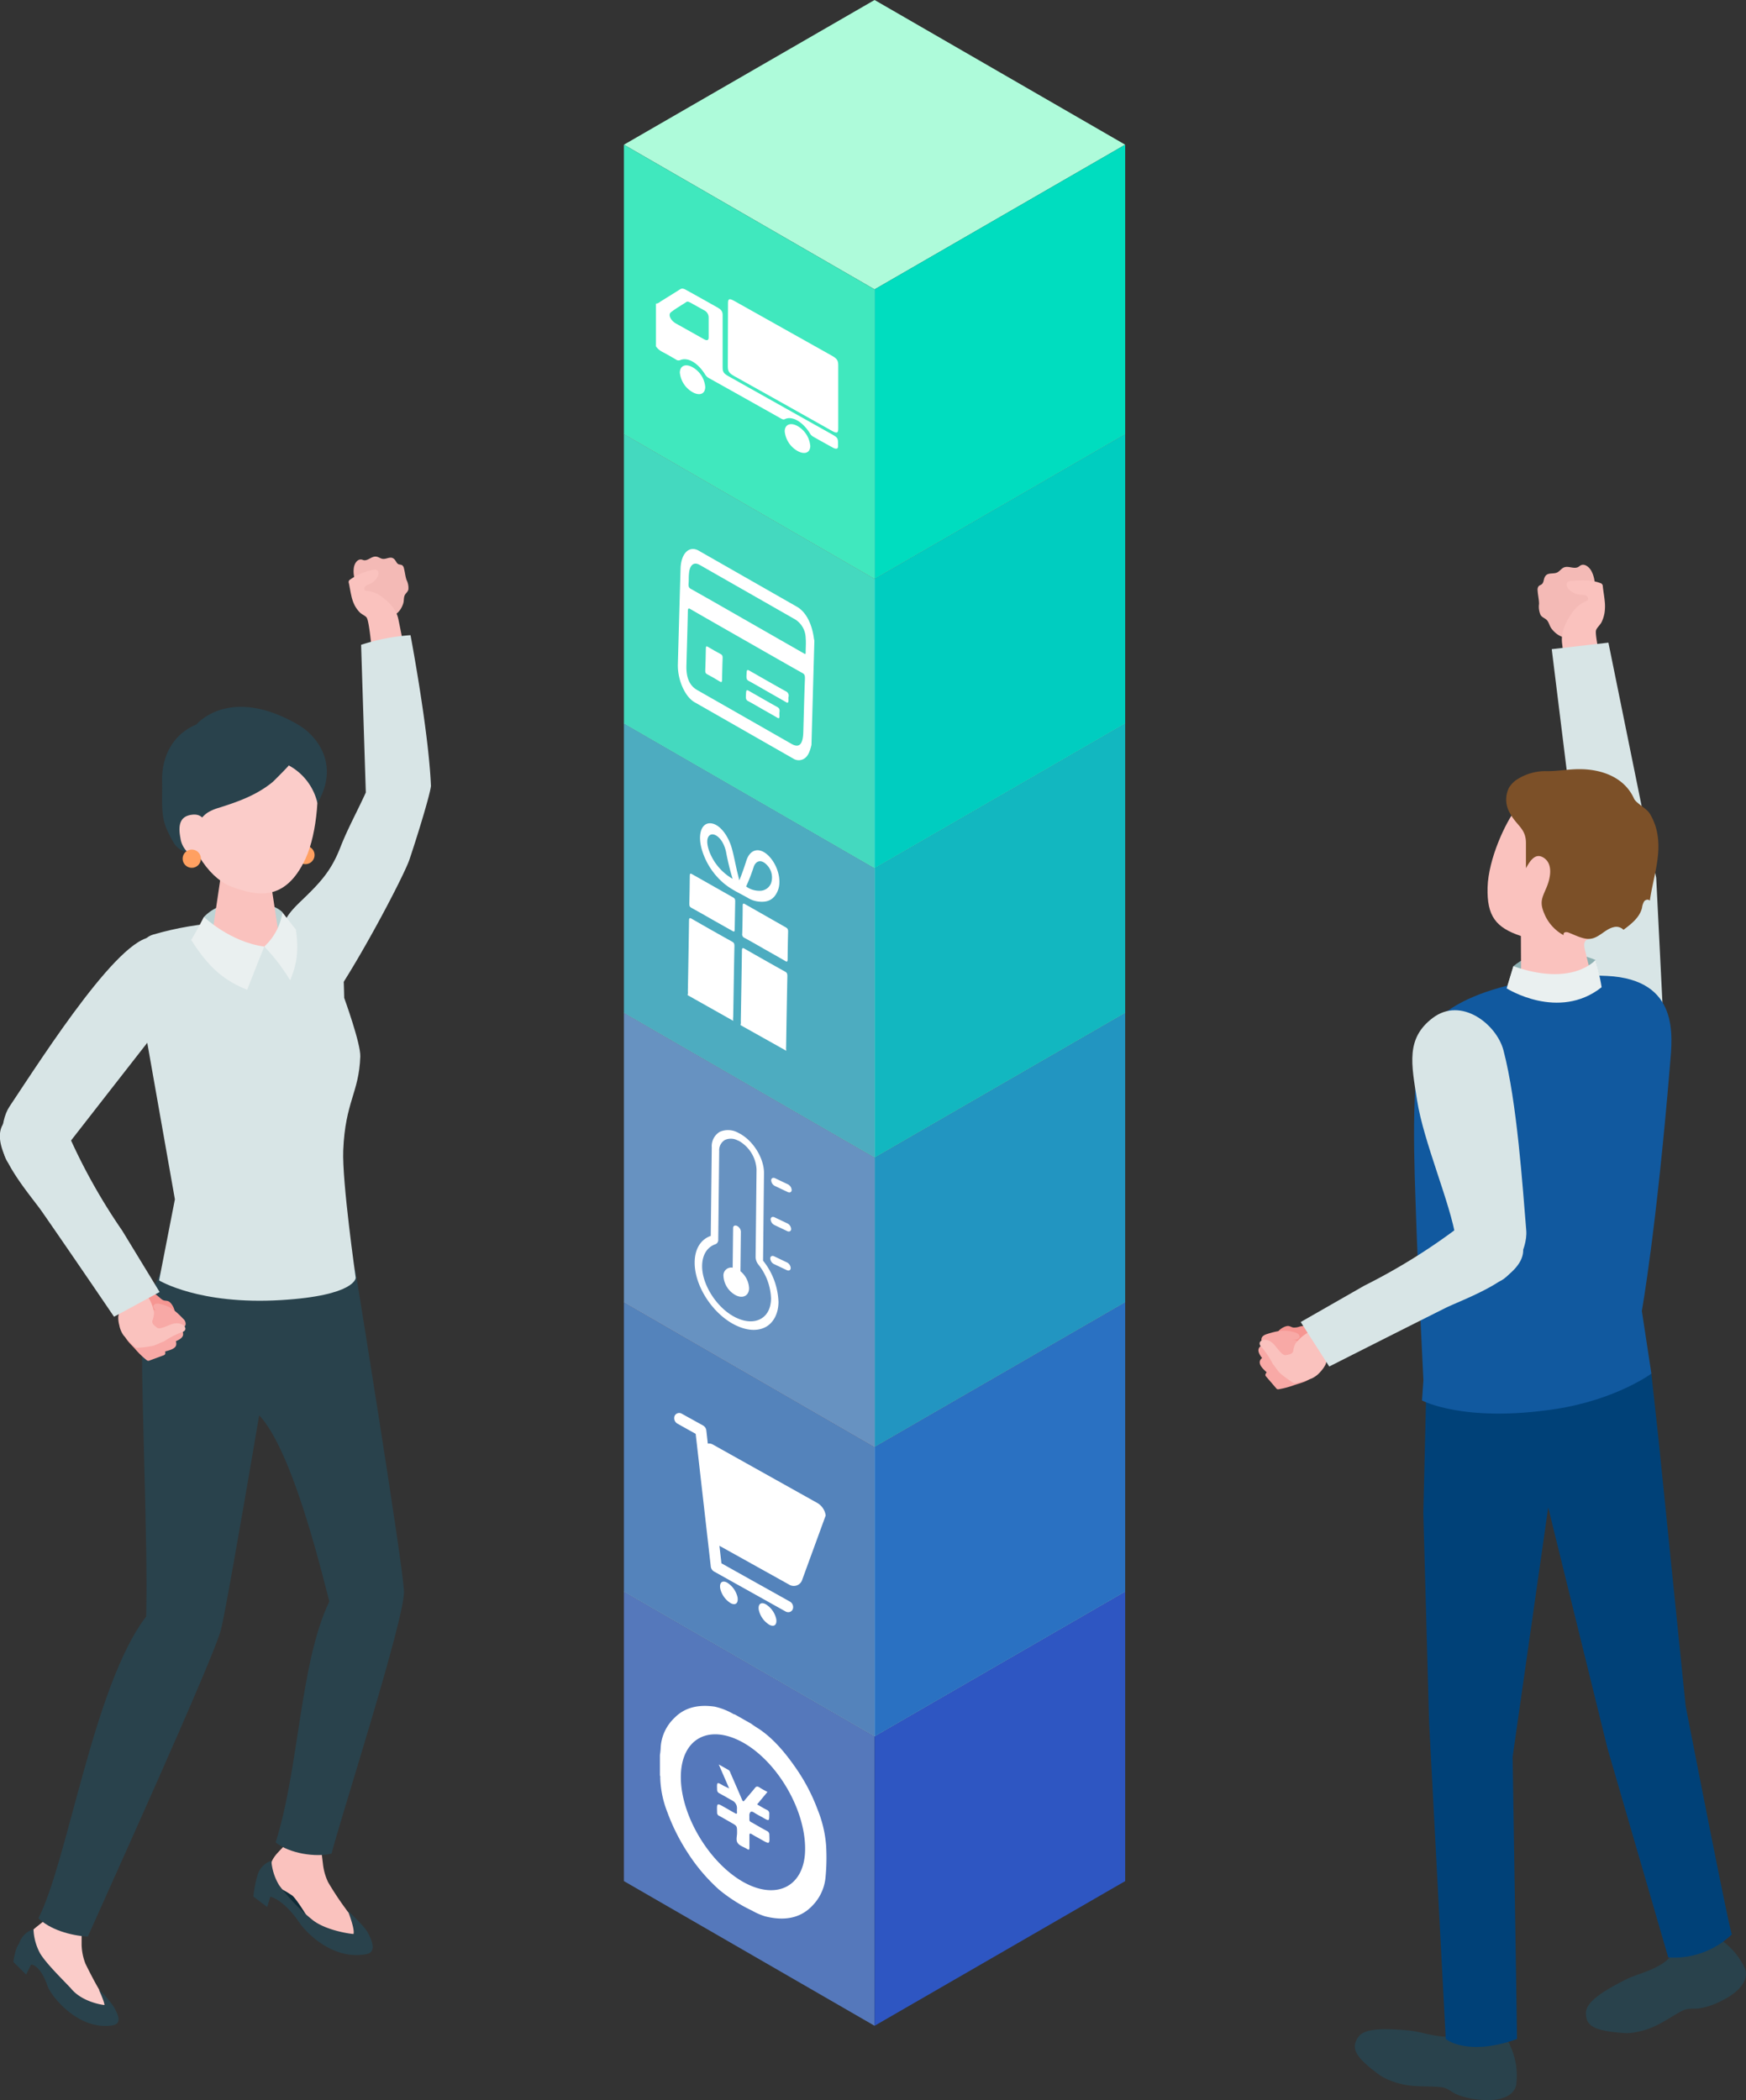 <svg id="レイヤー_1" data-name="レイヤー 1" xmlns="http://www.w3.org/2000/svg" viewBox="0 0 449.23 540.37">
  <rect x="0" y="0" width="449.23" height="540.37" fill="#333333" stroke="none"/>
  <defs>
    <style>
      .cls-1 {
        fill: #f4bab6;
      }

      .cls-2 {
        fill: #fac2be;
      }

      .cls-3 {
        fill: #d8e5e6;
      }

      .cls-4 {
        fill: #8eb0b2;
      }

      .cls-5 {
        fill: #29424c;
      }

      .cls-6 {
        fill: #004178;
      }

      .cls-7 {
        fill: #11599f;
      }

      .cls-8 {
        fill: #eaf0f0;
      }

      .cls-9 {
        fill: #7c5028;
      }

      .cls-10 {
        fill: #f69692;
      }

      .cls-11 {
        fill: #f8a9a6;
      }

      .cls-12 {
        fill: #dcf2f2;
      }

      .cls-13 {
        fill: #5578bb;
      }

      .cls-14 {
        fill: #2e56c2;
      }

      .cls-15 {
        fill: #fac1c3;
      }

      .cls-16 {
        fill: #5483bb;
      }

      .cls-17 {
        fill: #2a71c2;
      }

      .cls-18 {
        fill: #ffe3cc;
      }

      .cls-19 {
        fill: #6792c1;
      }

      .cls-20 {
        fill: #2295c1;
      }

      .cls-21 {
        fill: #4dacc0;
      }

      .cls-22 {
        fill: #12b7c0;
      }

      .cls-23 {
        fill: #44d9bf;
      }

      .cls-24 {
        fill: #00cdc0;
      }

      .cls-25 {
        fill: #aefbda;
      }

      .cls-26 {
        fill: #40e8be;
      }

      .cls-27 {
        fill: #00ddbf;
      }

      .cls-28 {
        fill: #ffa061;
      }

      .cls-29 {
        fill: #0f2c37;
      }

      .cls-30 {
        fill: #fbccc9;
      }

      .cls-31 {
        fill: #bdd3d4;
      }

      .cls-32 {
        fill: #fff;
      }
    </style>
  </defs>
  <g>
    <g>
      <path class="cls-1" d="M396.36,158.2c.37.69,1.2.84,1.69,1.42s.65,1.48,1.14,2.13c2,2.55,3.91,2.39,6.84,3a1.93,1.93,0,0,0,1,0,2,2,0,0,0,.79-.65,6.66,6.66,0,0,0,1.34-2.3c.32-1.06-.09-1.59-.22-2.56s.31-1.15.67-1.95a8.79,8.79,0,0,0,.6-2.73c.25-2.59.46-5.35-.76-7.64-.54-1-1.74-2-2.76-1.45-.22.12-.41.3-.63.42-1.09.6-2.51-.36-3.66.11-.69.28-1.11,1-1.78,1.31-.92.42-2.2,0-2.89.77s-.4,1.75-1.07,2.26c-.25.19-.57.26-.78.49a1.5,1.5,0,0,0-.26,1.14c.06,1.14.36,2.28.36,3.41A5.3,5.3,0,0,0,396.36,158.2Z"/>
      <path class="cls-2" d="M412.87,154.59c-.12-1.25-.35-2.5-.48-3.7a.86.86,0,0,0-.7-.88c-2.3-.86-4.83-.72-7.29-.56a1.67,1.67,0,0,0-1,.27c-.61.52-.2,1.53.39,2.07a4.84,4.84,0,0,0,2.86,1.25,3.71,3.71,0,0,1,1.45.23c.44.23.71.87.37,1.23a8.8,8.8,0,0,0-4.2,3.48c-1.54,2.29-2.69,4.77-2.36,7.54.37,3.06.77,6.11,1.18,9.15l9-3.62s-1.78-7.52-1.45-8.84c.16-.65,1.1-1.45,1.42-2.11a8.81,8.81,0,0,0,.77-2.41A11.47,11.47,0,0,0,412.87,154.59Z"/>
      <polygon class="cls-3" points="405.42 265.45 406.63 226.8 399.25 167.03 413.83 165.35 426.13 225.87 428.54 274.26 405.42 265.45"/>
    </g>
    <path class="cls-4" d="M410.5,247s-12.39-5.61-21.12,1.6l-1.73,5.71s11.62,8,24.66.87C411.91,253,410.5,247,410.5,247Z"/>
    <g>
      <path class="cls-5" d="M442.05,498.67a18.12,18.12,0,0,1,6.94,7.89s2.09,4.27-6.17,8.31a18.58,18.58,0,0,1-5.74,1.91c-1.59.18-2.67-.18-4.2.58-2.25,1.13-4.3,2.62-6.55,3.72a20.36,20.36,0,0,1-6.77,2,11,11,0,0,1-2.07,0c-7.44-.57-9.4-1.86-9.45-5,0-2,1.5-4.4,10.63-8.92,2.28-1.12,5.78-1.83,9-3.89a8.17,8.17,0,0,0,2.68-2.71,9.74,9.74,0,0,1,4.43-3.67C437.68,497.63,440.58,497.59,442.05,498.67Z"/>
      <path class="cls-5" d="M442,498.39c-1.4-1.63-4.93-.9-7.87,1.63s-4.17,5.92-2.76,7.55,4.93.9,7.87-1.63S443.39,500,442,498.39Z"/>
    </g>
    <g>
      <path class="cls-5" d="M388.44,526.13a18.14,18.14,0,0,1,1.65,10.38s-.52,4.72-9.66,3.72a18.6,18.6,0,0,1-5.88-1.46c-1.43-.7-2.15-1.58-3.86-1.75-2.5-.26-5-.09-7.52-.36a20.16,20.16,0,0,1-6.79-1.92,11,11,0,0,1-1.77-1.08c-6-4.46-6.95-6.6-5.31-9.29,1.06-1.72,3.62-2.91,13.75-1.85,2.53.27,5.87,1.55,9.7,1.54a8,8,0,0,0,3.72-.86,9.84,9.84,0,0,1,5.71-.73C385.3,522.91,387.78,524.43,388.44,526.13Z"/>
      <path class="cls-5" d="M388.59,527.32c.3-2.14-2.57-4.31-6.41-4.85s-7.2.76-7.5,2.89,2.57,4.31,6.41,4.85S388.29,529.46,388.59,527.32Z"/>
    </g>
    <path class="cls-6" d="M367,356l-.79,33.34,1.48,53.7,4.29,81.6s5.55,4.61,18.33,0c-.09-8.07-1.13-72.55-1.13-72.55l9.16-64.22,15.24,61.93,15.65,53.86a21.64,21.64,0,0,0,16.36-5.93c-.93-2.39-11.9-58.86-11.9-58.86l-7-68.87-1.81-16.56s-9.38,5.9-24.6,7.1C377.06,362.36,367,356,367,356Z"/>
    <path class="cls-7" d="M424.89,353.44s-9.16,6.74-24.65,9.1c-23.63,3.61-34.37-2.2-34.37-2.2l.36-5.22s-1.52-30.22-1.91-42.71c-.3-9.56-1.64-36.75,1.93-45.11,5.34-12.53,30.49-17,47.24-16.19,18.75.92,16.78,15.66,16.21,22.59-3.53,42.86-7.27,63.61-7.27,63.61Z"/>
    <path class="cls-2" d="M390.25,207.88c2.57-3.23,8.59-6.88,20.34-2.6s11.85,13.85,8.33,24.17c-2,5.86-5.83,10.2-10.52,12.3-1.31.58-.7,2.33-.37,3.64l1.6,6.55c0,2.25-4.06,4.46-9.1,5s-9.14-.92-9.16-3.16l-.06-12.94c-6.45-2.17-8.77-5.1-8.57-12.52C382.94,221.09,387.3,211.59,390.25,207.88Z"/>
    <path class="cls-8" d="M410.5,247s-5.82,7-21.12,1.6l-1.73,5.71s13.34,8.47,24.43-.29C411.7,251.32,410.5,247,410.5,247Z"/>
    <path class="cls-9" d="M392.61,223.39c0-2.13,0-4.25,0-6.37.05-3.87-2.36-4.5-4.11-7.78a6.85,6.85,0,0,1-.29-6.48,6.59,6.59,0,0,1,1.81-2,13.5,13.5,0,0,1,8.12-2.34c2.82,0,5.48-.53,8.28-.51,5.68,0,11.54,2.09,14,7.58.52,1.16,3.13,2.45,4,3.77a14.92,14.92,0,0,1,2.14,6.27c.67,5.36-1.33,10.94-2.08,16.23-.33-.47-1.12-.29-1.47.18a4.42,4.42,0,0,0-.53,1.62c-.57,2.46-2.74,4.17-4.77,5.68a2.59,2.59,0,0,0-2.56-.67c-2.41.56-4,3.21-6.73,3-1.6-.13-3.26-1-4.74-1.57a1.58,1.58,0,0,0-1-.13c-.32.1-.54.52-.33.78a11.11,11.11,0,0,1-5-5.52c-1.26-2.95-.64-4,.48-6.6,1.21-2.82,1.69-6.2-.54-7.75S393.67,221.5,392.61,223.39Z"/>
    <g>
      <path class="cls-3" d="M385.68,329.71c-4.59,1.41-10.35-6.19-11.08-10.94-1.44-9.27-8.31-24.85-10-35.67-1.47-9.33-2.93-15.89,4-21.16,7.36-5.6,16.47,1.6,18.23,8.32,3.49,13.3,4.93,35.21,5.86,46.34C393.1,321.61,388.76,328.76,385.68,329.71Z"/>
      <path class="cls-10" d="M331.13,341.2c.66-.11,1,.24,1.56.37a3.94,3.94,0,0,0,1.75-.26,5,5,0,0,1,3.87.62c1,.67,1.73,1.68,2.63,2.44a1.75,1.75,0,0,1,.58.72,1.72,1.72,0,0,1,0,.9c-.3,1.39-1,2.91-2.34,3.31a4.74,4.74,0,0,1-1.76.06l-4.05-.41a6.78,6.78,0,0,1-2-.41,5.64,5.64,0,0,1-2.53-2.66,4.21,4.21,0,0,1-.61-1.76C328.1,342.78,329.91,341.41,331.13,341.2Z"/>
      <path class="cls-11" d="M327.27,355.94l-1.56-1.81c-.74-.85,1.79-2.24,2.35-2.66s1.25-1.82,2.29-1.39c2.54,1.07,5.1,1.75,6.9,4a.46.46,0,0,1,.14.36.48.48,0,0,1-.19.23c-1.36,1-3,1.28-4.54,1.84a23.09,23.09,0,0,1-3.5.92.94.94,0,0,1-.55,0,.83.83,0,0,1-.28-.25Z"/>
      <path class="cls-11" d="M324.12,350.4c.05-.46.37-.91,1.11-1.33,2.65-1.51,4.72-2.5,7.79-2.22a2.77,2.77,0,0,1,1.06.27.94.94,0,0,1,.48.93c-.1.44-.58.66-1,.8-1,.32-2.1.49-3.13.81-1.31.4-1.57.52-.83,1.61.3.42,0,1-.39,1.37a6,6,0,0,1-2.07,1.32.37.37,0,0,1-.27,0,.45.45,0,0,1-.16-.12C325.8,352.94,324,351.64,324.12,350.4Z"/>
      <path class="cls-11" d="M323.82,347.13c.11-.45.49-.86,1.28-1.18,2.82-1.15,5-1.85,8-1.17a2.47,2.47,0,0,1,1,.41.91.91,0,0,1,.35,1c-.15.42-.66.58-1.1.66-1.07.18-2.15.21-3.21.39-1.36.23-1.63.31-1,1.49.23.46-.16,1-.57,1.3a6,6,0,0,1-2.23,1,.42.42,0,0,1-.27,0,.44.44,0,0,1-.14-.13C325.15,349.86,323.52,348.34,323.82,347.13Z"/>
      <path class="cls-11" d="M324.61,344.29c.13-.4.5-.73,1.24-1,2.64-.83,4.66-1.3,7.33-.46a2.42,2.42,0,0,1,.89.45.84.84,0,0,1,.24.91,1.18,1.18,0,0,1-1.05.51c-1,.09-1.95,0-2.93.12-1.24.1-1.49.15-1,1.26.17.44-.23.88-.62,1.14a5.39,5.39,0,0,1-2.09.77.42.42,0,0,1-.25,0,.31.31,0,0,1-.11-.14C325.6,346.87,324.24,345.36,324.61,344.29Z"/>
      <path class="cls-2" d="M337.55,354.65l-.16.07a32.4,32.4,0,0,1-3.72,1.11,1.41,1.41,0,0,1-.76.06,1.58,1.58,0,0,1-.42-.24,34.8,34.8,0,0,1-3-2.2c-.8-.74-1.32-1.7-2-2.48a21.84,21.84,0,0,0-2.68-4.09c-.37-.38-.81-.83-.71-1.36s.9-.86,1.53-.78c2.15.29,2.82,2.43,4.35,3.65a1.53,1.53,0,0,0,.45.25,1.26,1.26,0,0,0,.58,0c.75-.14,1.51-.23,1.72-1a5.58,5.58,0,0,1,.62-2,11,11,0,0,1,3.21-2.78c2.24-1.48,9.76-5.84,9.76-5.84l2.34,8.22s-6.2,2.83-6.94,3.78c-.37.46-.41,1.55-.7,2.13A8,8,0,0,1,339.7,353,6.54,6.54,0,0,1,337.55,354.65Z"/>
      <path class="cls-3" d="M342,351.61l-7.34-11.45,16.37-9.36a156,156,0,0,0,23.74-14.66c3.82-2.93,9.35-5.07,14.64.41,9.64,10-11.37,17-17.52,20C358.9,343.05,342,351.61,342,351.61Z"/>
    </g>
    <g>
      <polygon class="cls-12" points="160.53 409.54 225.02 446.78 289.5 409.54 225.02 372.31 160.53 409.54"/>
      <polygon class="cls-13" points="225.02 446.78 160.53 409.54 160.53 484.01 225.02 521.24 225.02 446.78"/>
      <polygon class="cls-14" points="225.02 446.78 289.5 409.54 289.5 484.01 225.02 521.24 225.02 446.78"/>
    </g>
    <g>
      <polygon class="cls-15" points="160.53 335.08 225.02 372.31 289.5 335.08 225.02 297.85 160.53 335.08"/>
      <polygon class="cls-16" points="225.02 372.31 160.53 335.08 160.53 409.54 225.02 446.78 225.02 372.31"/>
      <polygon class="cls-17" points="225.02 372.31 289.5 335.08 289.5 409.54 225.02 446.78 225.02 372.31"/>
    </g>
    <g>
      <polygon class="cls-18" points="160.53 260.62 225.02 297.85 289.5 260.62 225.02 223.39 160.53 260.62"/>
      <polygon class="cls-19" points="225.02 297.85 160.53 260.62 160.53 335.08 225.02 372.31 225.02 297.85"/>
      <polygon class="cls-20" points="225.02 297.85 289.5 260.62 289.5 335.08 225.02 372.31 225.02 297.85"/>
    </g>
    <g>
      <polygon class="cls-12" points="160.53 186.16 225.02 223.39 289.5 186.16 225.02 148.93 160.53 186.16"/>
      <polygon class="cls-21" points="225.02 223.39 160.53 186.16 160.53 260.62 225.02 297.85 225.02 223.39"/>
      <polygon class="cls-22" points="225.02 223.39 289.5 186.16 289.5 260.62 225.02 297.85 225.02 223.39"/>
    </g>
    <g>
      <polygon class="cls-15" points="160.53 111.69 225.02 148.93 289.5 111.69 225.02 74.46 160.53 111.69"/>
      <polygon class="cls-23" points="225.02 148.93 160.53 111.69 160.53 186.16 225.02 223.39 225.02 148.93"/>
      <polygon class="cls-24" points="225.02 148.93 289.5 111.69 289.5 186.16 225.02 223.39 225.02 148.93"/>
    </g>
    <g>
      <polygon class="cls-25" points="160.53 37.23 225.02 74.46 289.5 37.23 225.02 0 160.53 37.23"/>
      <polygon class="cls-26" points="225.02 74.46 160.53 37.23 160.53 111.69 225.02 148.93 225.02 74.46"/>
      <polygon class="cls-27" points="225.02 74.46 289.5 37.23 289.5 111.69 225.02 148.93 225.02 74.46"/>
    </g>
    <g>
      <path class="cls-1" d="M105.08,151.64c-.11.67-.76,1-1,1.65s-.12,1.4-.36,2.07c-.92,2.68-2.57,3.08-4.82,4.42a1.6,1.6,0,0,1-.86.3,1.67,1.67,0,0,1-.84-.32,5.93,5.93,0,0,1-1.75-1.52c-.55-.79-.36-1.35-.53-2.19s-.57-.87-1.1-1.43a7.44,7.44,0,0,1-1.25-2.1c-.94-2.07-1.88-4.3-1.51-6.55.17-1,.89-2.13,1.89-2,.22,0,.42.13.64.17,1.07.19,2-1,3.06-.93.65,0,1.2.52,1.85.59.88.09,1.82-.6,2.61-.17s.81,1.34,1.51,1.58a6.5,6.5,0,0,1,.79.18,1.32,1.32,0,0,1,.53.88c.26,1,.34,2,.65,2.93A4.57,4.57,0,0,1,105.08,151.64Z"/>
      <path class="cls-2" d="M90.39,153.24c-.25-1.07-.41-2.17-.63-3.2a.73.73,0,0,1,.33-.92,15.39,15.39,0,0,1,5.89-2.5,1.43,1.43,0,0,1,.89,0c.65.25.59,1.21.25,1.82a4.18,4.18,0,0,1-2,1.83,3.28,3.28,0,0,0-1.14.6c-.3.31-.35.92,0,1.12a7.63,7.63,0,0,1,4.45,1.72c1.91,1.46,3.56,3.19,4.06,5.59.55,2.63,1.06,5.27,1.57,7.92l-8.46-.5S95,160,94.36,158.94c-.32-.49-1.32-.89-1.77-1.35a7.65,7.65,0,0,1-1.31-1.78A10.15,10.15,0,0,1,90.39,153.24Z"/>
      <path class="cls-3" d="M105.62,163.43s4.66,24.54,5.26,38.79c-.17,1.92-3.07,11.59-5.51,18.88-1.49,4.49-15.48,31.07-22.69,39.79-2.17,2.63-3.31-3.94-5.05-8s-6.1-10.08-4.86-14.53c.75-2.69,2.85-4.76,4.86-6.69,4.81-4.62,7.58-7.59,9.94-13.64,1.87-4.81,4.43-9.41,6.55-14.12l-1.21-38A52.92,52.92,0,0,1,105.62,163.43Z"/>
    </g>
    <path class="cls-28" d="M76.23,220a2.35,2.35,0,1,0,2.35-2.35A2.35,2.35,0,0,0,76.23,220Z"/>
    <path class="cls-29" d="M71.82,485.1a14.07,14.07,0,0,1-2-6.29,3.91,3.91,0,0,1,3.41,1.45c4.26,5.25,7,7,8.49,7.56,6.32,2.42,7.79,3.8,7.79,3.8s1.88,4.75,1.46,6c-1.51-.1-7.64-1.12-10.77-3.81A47.26,47.26,0,0,1,71.82,485.1Z"/>
    <path class="cls-2" d="M74.53,473.06l-.67.95c-1.32,1.85-3.38,3.19-4.09,5.36a5.31,5.31,0,0,0,1.64,6.18,27.34,27.34,0,0,1,3.86,2.23c1.49,1.42,4.52,6.62,4.52,6.62a11.79,11.79,0,0,0,7.81,5.08c2.6.31,3,.17,4.61-1.21,2-1.71-1.18-4.73-2.67-6.33a79.13,79.13,0,0,1-5.11-7.63,14.57,14.57,0,0,1-1.35-4.81l-.45-3.64Z"/>
    <path class="cls-5" d="M89.49,491.62s1.88,4.75,1.46,6c-1.51-.1-7.64-1.12-10.77-3.81a47.26,47.26,0,0,1-8.36-8.74,14.07,14.07,0,0,1-2-6.29,5.54,5.54,0,0,0-3.63,3.93,31.43,31.43,0,0,0-1,5.27l3.55,2.71.81-2.67s3.31.57,7.55,6.78c1.35,2,8.23,9.69,17.18,8,2.88-.55,1.2-4,.27-5.67S89.49,491.62,89.49,491.62Z"/>
    <path class="cls-30" d="M12.64,492.87l-.78.83c-1.53,1.63-3.78,2.65-4.71,4.68-1.13,2.45-1.34,4.93.69,6.39.88.63,3.12,1.13,3.94,1.85,1.68,1.48,4.32,7.86,4.32,7.86a11.41,11.41,0,0,0,7,5.82c2.66.66,3.8.83,5.59-.29,2.24-1.4-.78-4.8-2.18-6.57S22,505.3,22,505.3a14.33,14.33,0,0,1-1-4.89L21,496.79Z"/>
    <path class="cls-5" d="M25.41,511.9s1.49,3.19,1.46,4c-1.48-.16-6.08-1.13-8.63-4.29-1.84-2-6.18-6.17-7.88-8.93a14,14,0,0,1-1.74-6.26,5.45,5.45,0,0,0-3.72,3.72c-1,1.09-1.47,4.66-1.47,4.66l3.3,3.27L8,505.49s2.28-.15,4.29,5.66c.78,2.23,7.68,11.32,16.54,10,2.86-.43,1.38-3,.52-4.68A26.28,26.28,0,0,0,25.41,511.9Z"/>
    <path class="cls-5" d="M91.41,326.7s12.31,75.89,12.53,82.79S87.69,467.65,85.3,476.94c-4,1-10.85,0-14.37-2.89,6.1-19.41,6.22-46.26,13.81-62-1.55-5.51-11.94-50.71-22.65-50.31-2.27-12.88,2-27.09,2-27.09l12-5.48Z"/>
    <path class="cls-5" d="M72.06,332.38s-13.3,79.46-15.2,86.91-29.92,69.19-34.26,79c-4.58-.27-9.72-1.82-12.72-4.72,7.52-14.53,14.18-60,27.72-77.63.58-18.1-1.62-64.29-.92-74.47.34-6,5.83-16.52,5.83-16.52Z"/>
    <path class="cls-3" d="M40.93,329.45,45,308.59l-9.3-52.68c-1.06-4.53-1.57-13.9,3.7-15.44,12.11-3.53,23.76-3.91,45.92-3.91,3,1,3.13,16.36,3.24,20.2,0,0,4.27,11.75,4.14,15.08-.34,9.43-3.87,11.59-4.39,24.15-.33,8,3.22,32.79,3.22,32.79s0,4.59-19.29,5.74C51.21,335.78,40.93,329.45,40.93,329.45Z"/>
    <path class="cls-31" d="M72.72,234.78c-3-3.22-14.71-4.7-20.23,1.14a32.33,32.33,0,0,1-1,4.7l10.11,3.63,10.84-1.53A58.9,58.9,0,0,0,72.72,234.78Z"/>
    <path class="cls-2" d="M62.89,222.36c-4.13,0-6.3,2.38-6.28,4.4l-2,13.51c.21,2.34,4.2,4.19,8.91,4.15s8.35-2,8.14-4.31L69.52,226C69.33,224,67,222.32,62.89,222.36Z"/>
    <path class="cls-30" d="M63.42,186.51C50.9,185.85,46.88,195,46.2,206.45c2.66,13.52,8.6,20,13.53,21.76,6,2.15,13.51,4.2,18.86-7.23,3.18-6.79,3.81-18.9,2.55-23.68C80.05,193.13,75.94,187.16,63.42,186.51Z"/>
    <path class="cls-5" d="M74.29,196.94c.11.05-3.92,4.1-4.17,4.3-4.11,3.35-8.74,5-13.72,6.58a11.75,11.75,0,0,0-3,1.28,7.94,7.94,0,0,0-1.85,1.81,14.54,14.54,0,0,0-2.91,8.37,5,5,0,0,1-3.75-2.12,29.08,29.08,0,0,1-2.18-4.27c-1.4-3.39-.9-8-1-11.69-.19-6.45,2.68-12.25,8.83-14.79,0,0,8.28-10.13,25.87-.12,5.8,3.29,10.85,11,5.26,20.33A14.78,14.78,0,0,0,74.29,196.94Z"/>
    <path class="cls-30" d="M53.23,213.53s0-4.26-3.64-3.92c-3.14.29-3.86,2.41-3.17,6A6.14,6.14,0,0,0,52,220.94C54.23,221,53.23,213.53,53.23,213.53Z"/>
    <path class="cls-8" d="M68,243.55s-2.35,5.81-4.41,11.13c-5.74-2.35-9.65-5.35-14.4-12.83,1.37-2.18,3.27-5.93,3.27-5.93S59.17,242.39,68,243.55Z"/>
    <path class="cls-8" d="M68,243.55a15.29,15.29,0,0,0,4.69-8.77s2.2,2.89,3.43,4.37c.94,6.46-.1,9.63-1.47,13.09A48.63,48.63,0,0,0,68,243.55"/>
    <circle class="cls-28" cx="49.34" cy="220.94" r="2.35"/>
    <g>
      <path class="cls-3" d="M2.24,299.3c3.27,3.39,11.82-.41,14.7-4.13,5.63-7.28,15.52-19.87,22.11-28.35,8.53-11,6.89-16.07,1-25.56-8-2.44-28.74,30.15-37.62,43.48C-.28,288.83.05,297,2.24,299.3Z"/>
      <path class="cls-10" d="M43.62,335c-.51-.4-1-.26-1.51-.42s-.91-.64-1.38-1a4.92,4.92,0,0,0-3.61-1.29,34.1,34.1,0,0,0-3.42.84,1.7,1.7,0,0,0-.84.35,1.62,1.62,0,0,0-.4.78c-.4,1.34-.54,3,.44,4a4.46,4.46,0,0,0,1.49.87l3.67,1.58a6.74,6.74,0,0,0,1.91.6,5.57,5.57,0,0,0,3.44-1.09,4.31,4.31,0,0,0,1.36-1.22C45.47,337.81,44.58,335.77,43.62,335Z"/>
      <path class="cls-11" d="M40,349.5l2.19-.81c1-.38-.48-2.77-.76-3.4s-.21-2.16-1.31-2.28c-2.68-.29-5.2-.91-7.82.17-.12.05-.25.12-.28.24a.42.42,0,0,0,.05.29c.68,1.52,2,2.52,3,3.73a22,22,0,0,0,2.57,2.45,1,1,0,0,0,.48.25,1.17,1.17,0,0,0,.36-.08Z"/>
      <path class="cls-11" d="M45.28,346.24a1.85,1.85,0,0,0-.32-1.67C43.4,342,42.1,340.19,39.33,339a2.27,2.27,0,0,0-1-.27.89.89,0,0,0-.85.56c-.13.42.18.85.49,1.17.73.76,1.56,1.42,2.29,2.18.94,1,1.1,1.19,0,1.77-.45.23-.45.87-.31,1.36A5.92,5.92,0,0,0,41,347.87a.44.44,0,0,0,.22.16.44.44,0,0,0,.19,0C42.63,347.62,44.81,347.37,45.28,346.24Z"/>
      <path class="cls-11" d="M47.09,343.57a1.8,1.8,0,0,0-.54-1.61c-1.87-2.33-3.41-4-6.31-4.8a2.47,2.47,0,0,0-1.07-.13.9.9,0,0,0-.77.67c-.07.43.29.81.64,1.09.82.66,1.74,1.2,2.56,1.86,1.06.83,1.25,1,.19,1.76-.42.28-.33.93-.13,1.39a5.7,5.7,0,0,0,1.42,1.95.45.45,0,0,0,.23.13.48.48,0,0,0,.18-.05C44.65,345.29,46.78,344.75,47.09,343.57Z"/>
      <path class="cls-11" d="M47.76,340.77a1.7,1.7,0,0,0-.61-1.43c-1.87-1.95-3.39-3.32-6.08-3.85a2.12,2.12,0,0,0-1,0,.82.82,0,0,0-.64.66c0,.4.32.72.66.94.79.53,1.66,1,2.46,1.49,1,.67,1.2.84.29,1.58-.35.29-.22.86,0,1.26A5.18,5.18,0,0,0,44.3,343a.37.37,0,0,0,.22.1l.16-.06C45.68,342.5,47.56,341.86,47.76,340.77Z"/>
      <path class="cls-2" d="M31.74,343.52a.76.76,0,0,0,.11.14,32.5,32.5,0,0,0,2.66,2.72,1.42,1.42,0,0,0,.63.4,1.24,1.24,0,0,0,.47,0,33.66,33.66,0,0,0,3.63-.47c1-.25,1.94-.82,2.93-1.15a21.78,21.78,0,0,1,4.24-2.24c.5-.16,1.09-.33,1.26-.83s-.37-1.17-1-1.39c-2-.78-3.57.74-5.47,1.06a1.2,1.2,0,0,1-.5,0,1.32,1.32,0,0,1-.48-.29c-.58-.48-1.2-.91-1-1.71a5.61,5.61,0,0,0,.41-2,10.75,10.75,0,0,0-1.44-3.9c-1.22-2.34-5.61-9.64-5.61-9.64l-5.91,5.95s4,5.36,4.17,6.52c.1.58-.38,1.53-.41,2.17A7.55,7.55,0,0,0,30.7,341,6.43,6.43,0,0,0,31.74,343.52Z"/>
      <path class="cls-3" d="M29.34,338.8l11.73-6.36-9.62-15.79A152.11,152.11,0,0,1,18,292.82c-1.9-4.32-5.63-8.79-12.77-6.59-13,4,1.71,20,5.55,25.5C18.92,323.45,29.34,338.8,29.34,338.8Z"/>
    </g>
    <path class="cls-32" d="M190.51,327.09l.11-10.22a1.76,1.76,0,0,0-1-1.44c-.53-.25-1,0-1,.53l-.11,10.22a2,2,0,0,0-2.37,2.14,6,6,0,0,0,3.26,5c1.82.87,3.31,0,3.33-1.84A6,6,0,0,0,190.51,327.09Z"/>
    <path class="cls-32" d="M196.33,324.37l.24-22.57c0-3.87-2.89-8.48-6.52-10.27a5.34,5.34,0,0,0-4.86-.31,4.3,4.3,0,0,0-2.06,4L182.87,318c-2.63.92-4.14,3.43-4.14,6.89,0,5.89,4.42,12.85,10.07,15.86.2.11.41.21.61.3,2.77,1.32,5.39,1.49,7.44.47s3.42-3.4,3.45-6.49A18,18,0,0,0,196.33,324.37Zm-.78,15.07c-1.81.9-4.16.67-6.62-.63-4.57-2.43-8.29-8.28-8.28-13,0-2.84,1.24-4.9,3.4-5.66a1.18,1.18,0,0,0,.75-1.21l.24-22.77a3.08,3.08,0,0,1,1.48-2.86,3.74,3.74,0,0,1,3.38.18l.09,0a9,9,0,0,1,4.66,7.4l-.24,22.58a3.25,3.25,0,0,0,.72,1.91,14.74,14.74,0,0,1,3.25,8.72C198.36,336.65,197.35,338.54,195.55,339.44Z"/>
    <path class="cls-32" d="M199.37,305.15l3.32,1.57c.53.25,1,0,1-.53a1.76,1.76,0,0,0-.95-1.45l-3.32-1.58c-.53-.25-1,0-1,.54A1.75,1.75,0,0,0,199.37,305.15Z"/>
    <path class="cls-32" d="M202.6,314.79l-3.32-1.58c-.53-.25-1,0-1,.53a1.76,1.76,0,0,0,.95,1.45l3.32,1.58c.53.25,1,0,1-.54A1.74,1.74,0,0,0,202.6,314.79Z"/>
    <path class="cls-32" d="M202.49,324.83l-3.31-1.58c-.53-.25-1,0-1,.54a1.74,1.74,0,0,0,.94,1.45l3.32,1.57c.53.26,1,0,1-.53A1.74,1.74,0,0,0,202.49,324.83Z"/>
    <path class="cls-32" d="M187.07,407.2c-1.25-.65-2,0-1.77,1.48A6,6,0,0,0,188,412.5c1.24.65,2,0,1.77-1.48A6,6,0,0,0,187.07,407.2Z"/>
    <path class="cls-32" d="M197,412.76c-1.24-.65-2,0-1.77,1.47a6,6,0,0,0,2.72,3.83c1.24.65,2,0,1.77-1.48A6,6,0,0,0,197,412.76Z"/>
    <path class="cls-32" d="M210.24,386.69l-26.82-15a1.91,1.91,0,0,0-1.31-.24l-.38-3.41a1.71,1.71,0,0,0-.86-1.27l-5.42-3a1.3,1.3,0,0,0-1.88.55,1.63,1.63,0,0,0,.75,2l4.67,2.61,3.89,34.16a1.7,1.7,0,0,0,.85,1.27l18.36,10.26a1.44,1.44,0,0,0,.73.2,1.23,1.23,0,0,0,1.14-.74,1.62,1.62,0,0,0-.75-2l-17.59-9.84-.52-4.52.21.13L203,407.7a2.28,2.28,0,0,0,3.44-1.33l6-16.43A4.39,4.39,0,0,0,210.24,386.69Z"/>
    <path class="cls-32" d="M176.91,256.05a2.76,2.76,0,0,0,.07-1q.17-9,.3-18.06c0-.76.13-.91.69-.59q5.19,3,10.4,5.89c.5.28.61.55.59,1.22-.12,6-.21,12.09-.31,18.15a3.3,3.3,0,0,0,0,1Z"/>
    <path class="cls-32" d="M190.52,263.76a2.75,2.75,0,0,0,.08-1c.1-6,.21-12,.29-18.06,0-.77.14-.91.69-.59q5.21,3,10.41,5.89c.5.28.6.55.59,1.22q-.18,9.06-.32,18.15a3.31,3.31,0,0,0,.05,1Z"/>
    <path class="cls-32" d="M183.13,236.54c-1.74-1-3.48-2-5.23-2.95-.43-.23-.56-.48-.54-1.09q.09-3.54.12-7.13c0-.61.14-.7.57-.45q5.3,3,10.59,6c.4.22.53.45.52,1-.06,2.4-.1,4.8-.13,7.22,0,.57-.13.66-.53.43C186.71,238.55,184.92,237.55,183.13,236.54Z"/>
    <path class="cls-32" d="M196.8,244.28c-1.74-1-3.48-2-5.23-2.95a1,1,0,0,1-.6-1.14c.07-2.35.11-4.73.12-7.12,0-.64.17-.67.58-.44q5.27,3,10.54,6c.46.27.58.54.56,1.17q-.09,3.5-.12,7c0,.69-.18.72-.61.47C200.29,246.24,198.55,245.27,196.8,244.28Z"/>
    <path class="cls-32" d="M197.67,220.12c-2.29-2.21-4.68-1.66-5.64,1.33-.53,1.68-1.1,3.32-1.81,5.06-.24-1-.43-1.74-.61-2.49-.41-1.82-.76-3.65-1.24-5.47-.89-3.37-2.92-6.05-4.9-6.6-2.94-.82-4.26,2.73-2.68,7.32a18.08,18.08,0,0,0,4.83,7.47c2.26,2.1,4.59,3,6.9,4.35a6.63,6.63,0,0,0,2.26.83c2.32.37,4.31-.13,5.37-2.83S200,222.39,197.67,220.12Zm-14.95-.5a5.83,5.83,0,0,1-.23-.58c-.75-2.06-.68-3.61.19-4.18s2.34.28,3.28,2a8.87,8.87,0,0,1,.84,2.31,65.84,65.84,0,0,0,1.69,6.95A13.79,13.79,0,0,1,182.72,219.62Zm15.66,7.65a3.11,3.11,0,0,1-3.07,1.93,5.74,5.74,0,0,1-3.34-1.11,45.59,45.59,0,0,0,2-5.19c.66-1.58,2-1.71,3.24-.45A4.6,4.6,0,0,1,198.38,227.27Z"/>
    <path class="cls-32" d="M212.55,474.82a30.84,30.84,0,0,0-2.18-9.19,47.83,47.83,0,0,0-5.22-10.15c-2.81-4.13-5.85-7.82-9.51-10.38-.77-.54-1.54-.94-2.3-1.55L189,441.09c-.17.07-.37-.13-.56-.22a16.72,16.72,0,0,0-4.57-1.75c-4.16-.6-7.65.2-10.24,2.8A11.44,11.44,0,0,0,170,449.4a16.61,16.61,0,0,1-.21,2.18v5.25a.94.94,0,0,1,.08.58,26.1,26.1,0,0,0,1.81,8.8,51.52,51.52,0,0,0,5.38,10.69,46.2,46.2,0,0,0,7.92,9.29,40.62,40.62,0,0,0,8.52,5.42,16.43,16.43,0,0,0,3.38,1.47c5.11,1.29,9.22.4,12.21-2.82a12,12,0,0,0,3.29-7A53.19,53.19,0,0,0,212.55,474.82Zm-21.38,9.38c-8.77-5-16-17.1-16-26.94s7.17-13.9,16.15-8.82c8.75,5,15.83,17.12,15.83,27.2C207.19,485.26,199.91,489.15,191.17,484.2Z"/>
    <path class="cls-32" d="M187.61,460.17,184.93,454l2.49,1.41c.36.2.44.58.58.91.95,2.18,1.91,4.37,2.84,6.56.29.69.43.73.7.39.9-1.1,1.85-2.14,2.73-3.26.3-.37.61-.46,1.19-.07s1.21.7,2,1.13l-2.66,3.21c.9.51,1.69,1,2.47,1.39a1,1,0,0,1,.65,1.11c0,1.83,0,1.84-1.59.92-.78-.44-1.56-.83-2.33-1.33s-1.07-.14-1.19.52a2.26,2.26,0,0,0,0,.37c0,1.62-.11,1.22,1.12,1.94s2.28,1.32,3.42,1.93a1,1,0,0,1,.59,1c.1,2.44.11,2.44-2,1.24-.83-.47-1.67-.91-2.5-1.42-.47-.29-.64-.2-.62.34,0,1,0,2.05,0,3.1,0,.51-.1.68-.6.36-.83-.53-1.89-.78-2.42-1.54s-.14-1.78-.16-2.68c0-1.72,0-1.71-1.55-2.58-1-.57-2-1.16-3-1.7a.92.92,0,0,1-.59-.94c-.08-2.44-.1-2.45,2-1.25.86.49,1.73,1,2.59,1.47.39.23.57.2.53-.28s0-.68,0-1a2.16,2.16,0,0,0-1.19-1.95c-1.12-.63-2.23-1.28-3.34-1.88a1,1,0,0,1-.59-.95c-.07-2-.09-2,1.65-1Z"/>
    <path class="cls-32" d="M201.45,103.78l-12.52-7c-1.33-.75-1.67-1.24-1.67-2.48q0-8.14.05-16.27c0-1.19.34-1.31,1.62-.59l25.13,14.1c1.28.72,1.61,1.22,1.61,2.41q0,8.17,0,16.35c0,1.13-.36,1.26-1.57.59Z"/>
    <path class="cls-32" d="M205.13,116a6.58,6.58,0,0,1-3.23-5c0-1.79,1.51-2.4,3.35-1.35a6.58,6.58,0,0,1,3.23,5.14C208.44,116.51,207,117.07,205.13,116Z"/>
    <path class="cls-32" d="M181.45,99.55c0,1.81-1.42,2.39-3.27,1.35a6.52,6.52,0,0,1-3.26-5c0-1.79,1.45-2.42,3.25-1.42A6.43,6.43,0,0,1,181.45,99.55Z"/>
    <path class="cls-32" d="M215.62,114.74c0-.23,0-.45,0-.68,0-1.27-.16-1.52-1.5-2.27l-26.5-14.88c-1.45-.81-1.7-1.18-1.69-2.53l0-13.21c0-1-.27-1.45-1.39-2.09-2.66-1.49-5.31-3-8-4.47-.67-.39-1.13-.45-1.54-.18-1.58,1-3.19,2-4.81,3-.45.26-.79.68-1.42.69l0,11a4.46,4.46,0,0,0,1.57,1.38c1.19.62,2.38,1.3,3.56,2a1.13,1.13,0,0,0,1.1.16c1.92-.82,4.47.62,6.37,3.61a2.63,2.63,0,0,0,1,1q9.29,5.19,18.56,10.41c.42.24.71.32,1,.17,1.84-.91,4.56.62,6.43,3.61a2.24,2.24,0,0,0,.83.87c1.74,1,3.48,1.95,5.21,2.91C215.23,115.62,215.65,115.51,215.62,114.74ZM181.11,87.27l-3.83-2.15-3.38-1.89c-1.38-.79-2.07-2.29-1.26-2.9,1.29-1,2.69-1.78,4-2.65.25-.16.61,0,1,.19,1.16.65,2.31,1.28,3.47,1.94a2.06,2.06,0,0,1,1.22,1.84c0,1.72,0,3.44,0,5.16C182.34,87.57,181.92,87.72,181.11,87.27Z"/>
    <path class="cls-32" d="M209.43,164.38c-.53-4-2.12-7-4.45-8.3L179.79,141.7c-2.47-1.41-4.58.67-4.69,4.64q-.36,12.27-.69,24.57c-.11,4,1.82,8.36,4.29,9.77l25.39,14.5a2.57,2.57,0,0,0,2.84,0c1-.61,1.48-1.94,1.85-3.52l.75-26.86A3.78,3.78,0,0,1,209.43,164.38Zm-32.26-14.31c.07-.79,0-1.66.1-2.47.15-2.07,1.11-3,2.44-2.4a4.63,4.63,0,0,1,.54.28l24.31,13.88a5.77,5.77,0,0,1,2.73,4.75c.12,1.34,0,2.55,0,3.82,0,.53-.23.32-.43.21l-1.61-.92-13-7.44c-4.79-2.74-9.58-5.49-14.38-8.19C177.24,151.27,177.09,150.92,177.17,150.07Zm29.51,38.35c-.09,3.12-1.07,4.1-3,3l-24.31-13.88c-1.95-1.11-2.85-3.17-2.76-6.29.12-4.62.27-9.23.37-13.87,0-.79.13-1,.65-.66,4.81,2.78,9.62,5.52,14.44,8.27s9.58,5.49,14.38,8.18c.56.32.68.63.65,1.52C206.92,179.25,206.82,183.84,206.68,188.42Z"/>
    <path class="cls-32" d="M185.84,172.2c0,.86-.07,1.71-.06,2.59,0,.63-.09.87-.53.59-1.11-.69-2.23-1.31-3.35-1.92-.33-.18-.47-.39-.44-1,.07-1.85.12-3.72.15-5.6,0-.6.16-.64.49-.45,1.12.66,2.23,1.32,3.35,1.9.44.24.51.57.47,1.17C185.87,170.38,185.87,171.3,185.84,172.2Z"/>
    <path class="cls-32" d="M197.4,177.9c-1.59-.91-3.18-1.84-4.76-2.7-.46-.25-.61-.51-.58-1.29.07-1.74.05-1.76,1.14-1.13,3,1.71,6,3.44,9,5.1a1.22,1.22,0,0,1,.66,1.51,3.5,3.5,0,0,0,0,.65c0,.78-.13.92-.61.63C200.61,179.71,199,178.82,197.4,177.9Z"/>
    <path class="cls-32" d="M196.17,182.48c-1.23-.7-2.46-1.44-3.69-2.09-.47-.25-.6-.54-.57-1.29.08-1.73.05-1.75,1.15-1.12,2.3,1.31,4.6,2.65,6.9,3.92.5.28.7.6.59,1.37a4.85,4.85,0,0,0,0,.86c0,.71-.14.79-.55.54C198.71,183.91,197.44,183.21,196.17,182.48Z"/>
  </g>
</svg>
